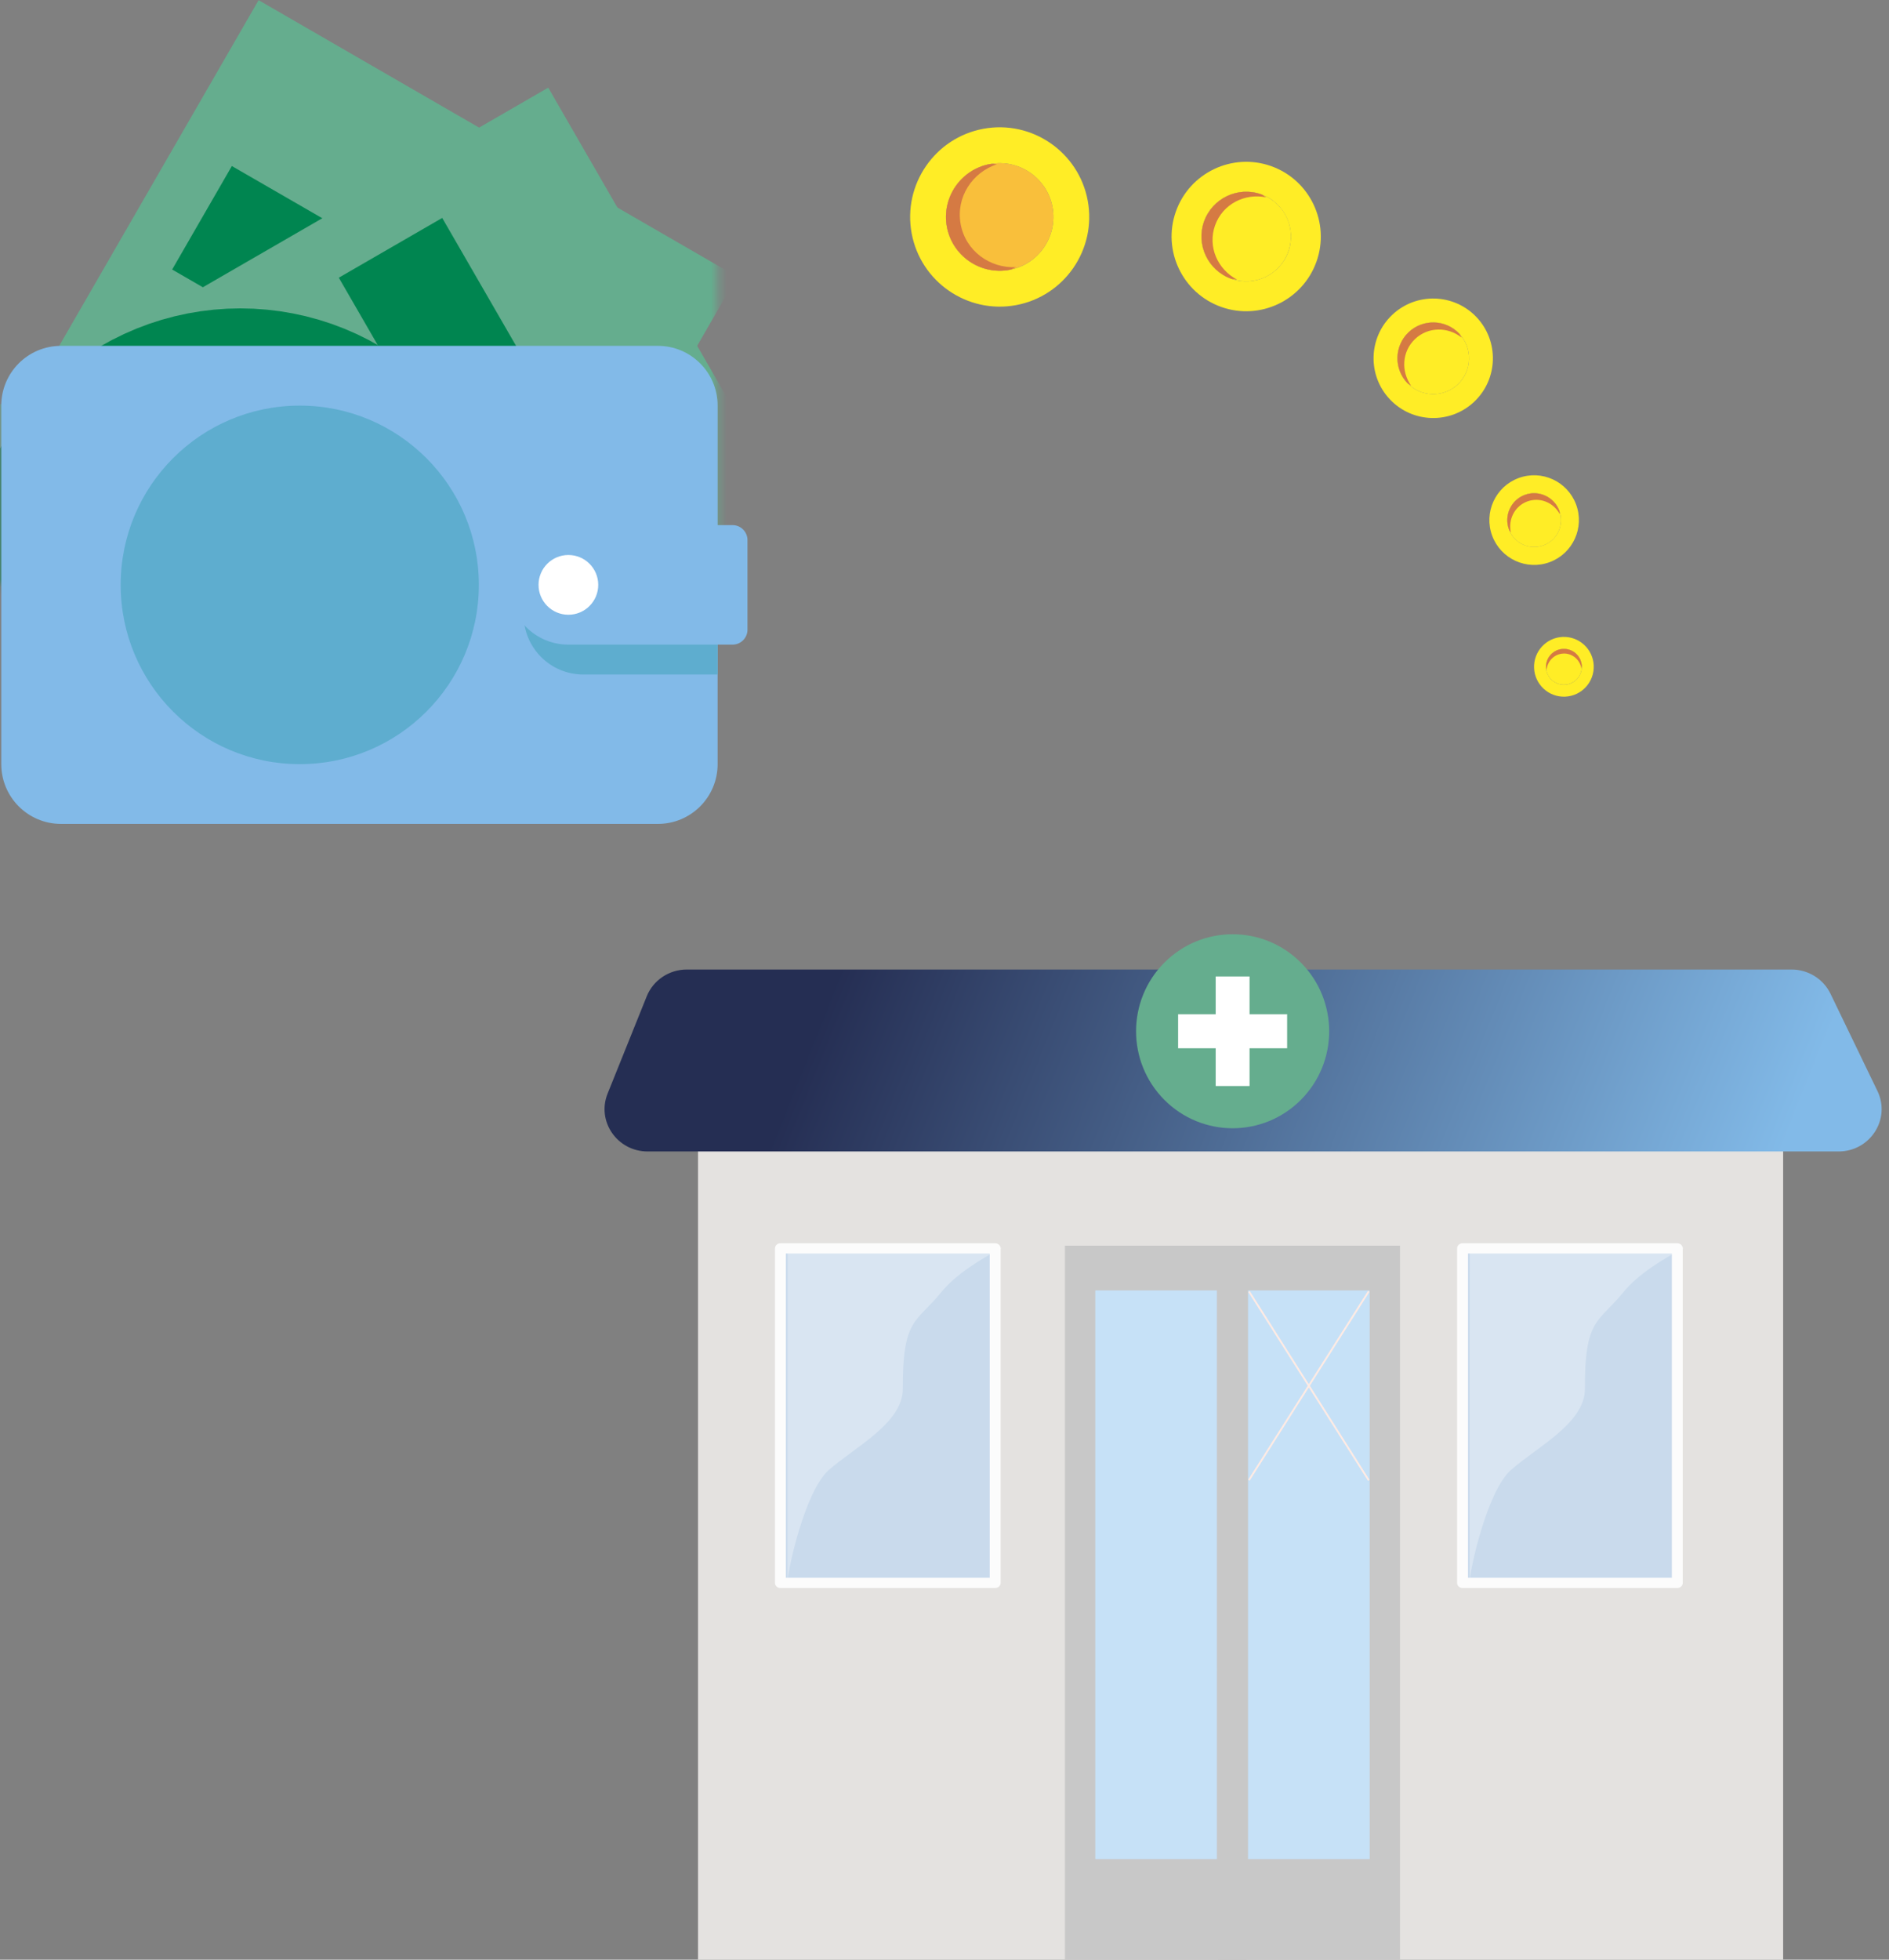 <svg width="243" height="252" viewBox="0 0 243 252" fill="none" xmlns="http://www.w3.org/2000/svg">
<rect x="0" y="0" width="243" height="252" fill="#808080" stroke="none"/>
<g clip-path="url(#clip0_217_512)">
<mask id="mask0_217_512" style="mask-type:luminance" maskUnits="userSpaceOnUse" x="0" y="-17" width="93" height="93">
<path d="M92.349 -17H0.198V75.21H92.349V-17Z" fill="white"/>
</mask>
<g mask="url(#mask0_217_512)">
<path d="M35.03 6.604L-26.404 113.079L26.799 143.816L88.234 37.341L35.03 6.604Z" fill="#00B16A"/>
<path d="M37.841 17.101L-15.914 110.267L23.988 133.319L77.743 40.153L37.841 17.101Z" stroke="#65AD8E" stroke-width="25" stroke-miterlimit="10"/>
<path d="M47.205 91.511C56.202 82.508 56.202 67.912 47.205 58.91C38.208 49.907 23.621 49.907 14.624 58.909C5.627 67.912 5.627 82.508 14.624 91.511C23.621 100.513 38.208 100.513 47.205 91.511Z" stroke="#008550" stroke-width="25" stroke-miterlimit="10"/>
<path d="M40.652 27.598L32.973 40.907" stroke="#008550" stroke-width="25" stroke-miterlimit="10"/>
<path d="M67.253 42.966L59.574 56.275" stroke="#008550" stroke-width="25" stroke-miterlimit="10"/>
<path d="M41.775 86.077C47.773 80.075 47.773 70.345 41.775 64.343C35.777 58.341 26.052 58.341 20.054 64.343C14.056 70.345 14.056 80.075 20.054 86.077C26.052 92.079 35.777 92.079 41.775 86.077Z" stroke="#008550" stroke-width="25" stroke-miterlimit="10"/>
<path d="M68.76 17.854L-37.647 79.328L-6.93 132.566L99.477 71.092L68.76 17.854Z" fill="#00B16A"/>
<path d="M65.95 28.351L-27.157 82.141L-4.119 122.069L88.987 68.279L65.95 28.351Z" stroke="#65AD8E" stroke-width="25" stroke-miterlimit="10"/>
<path d="M47.205 91.511C56.202 82.508 56.202 67.912 47.205 58.909C38.208 49.907 23.621 49.907 14.624 58.909C5.627 67.912 5.627 82.508 14.624 91.511C23.621 100.513 38.208 100.513 47.205 91.511Z" stroke="#008550" stroke-width="25" stroke-miterlimit="10"/>
<path d="M63.139 38.849L49.838 46.533" stroke="#008550" stroke-width="25" stroke-miterlimit="10"/>
<path d="M78.497 65.467L65.197 73.151" stroke="#008550" stroke-width="25" stroke-miterlimit="10"/>
<path d="M-3.367 77.269L-16.667 84.954" stroke="#008550" stroke-width="25" stroke-miterlimit="10"/>
<path d="M30.915 90.579C39.397 90.579 46.273 83.698 46.273 75.21C46.273 66.722 39.397 59.842 30.915 59.842C22.433 59.842 15.556 66.722 15.556 75.21C15.556 83.698 22.433 90.579 30.915 90.579Z" stroke="#008550" stroke-width="25" stroke-miterlimit="10"/>
</g>
<path d="M84.636 44.474H7.843C3.602 44.474 0.164 47.914 0.164 52.158V98.263C0.164 102.507 3.602 105.947 7.843 105.947H84.636C88.877 105.947 92.315 102.507 92.315 98.263V52.158C92.315 47.914 88.877 44.474 84.636 44.474Z" fill="#82BAE8"/>
<path d="M92.315 71.368H75.037C70.795 71.368 67.358 74.808 67.358 79.052C67.358 83.297 70.795 86.737 75.037 86.737H92.315V71.368Z" fill="#5EADCF"/>
<path d="M94.235 67.526H73.117C68.877 67.526 65.438 70.967 65.438 75.21C65.438 79.454 68.877 82.894 73.117 82.894H94.235C95.295 82.894 96.155 82.034 96.155 80.974V69.447C96.155 68.387 95.295 67.526 94.235 67.526Z" fill="#82BAE8"/>
<path d="M73.117 79.052C75.238 79.052 76.957 77.332 76.957 75.21C76.957 73.088 75.238 71.368 73.117 71.368C70.997 71.368 69.278 73.088 69.278 75.21C69.278 77.332 70.997 79.052 73.117 79.052Z" fill="white"/>
<path d="M38.56 98.263C51.284 98.263 61.598 87.942 61.598 75.21C61.598 62.479 51.284 52.158 38.56 52.158C25.837 52.158 15.523 62.479 15.523 75.21C15.523 87.942 25.837 98.263 38.56 98.263Z" fill="#5EADCF"/>
<path d="M189.94 40.784C187.026 37.707 182.158 37.578 179.086 40.495C176.014 43.411 175.885 48.285 178.8 51.36C181.714 54.437 186.582 54.567 189.654 51.649C192.726 48.733 192.855 43.86 189.94 40.784ZM181.2 42.725C183.041 40.979 185.964 41.054 187.712 42.899C189.461 44.744 189.38 47.671 187.54 49.419C185.7 51.167 182.776 51.09 181.028 49.245C179.279 47.4 179.36 44.474 181.2 42.725Z" fill="#FFED26"/>
<path d="M184.247 50.682C186.791 50.75 188.907 48.741 188.974 46.195C189.041 43.649 187.034 41.53 184.491 41.462C181.948 41.394 179.832 43.403 179.765 45.949C179.697 48.495 181.704 50.614 184.247 50.682Z" fill="#FFED26"/>
<path d="M182.028 43.6C183.714 42 186.27 42.003 188.037 43.42C187.915 43.251 187.858 43.054 187.711 42.898C185.963 41.053 183.04 40.977 181.199 42.724C179.358 44.471 179.279 47.398 181.026 49.244C181.173 49.399 181.367 49.468 181.53 49.598C180.21 47.756 180.342 45.2 182.028 43.6Z" fill="#D57A43"/>
<path d="M163.516 21.36C158.526 19.588 153.031 22.209 151.263 27.204C149.494 32.2 152.113 37.701 157.103 39.472C162.094 41.244 167.588 38.623 169.357 33.628C171.125 28.633 168.506 23.132 163.516 21.36ZM154.881 28.489C155.94 25.496 159.24 23.92 162.233 24.983C165.226 26.046 166.796 29.351 165.736 32.343C164.677 35.336 161.378 36.912 158.385 35.849C155.392 34.787 153.821 31.482 154.881 28.489Z" fill="#FFED26"/>
<path d="M162.949 35.537C165.776 34.079 166.885 30.602 165.427 27.773C163.969 24.943 160.496 23.832 157.67 25.29C154.843 26.749 153.734 30.226 155.192 33.055C156.65 35.885 160.123 36.996 162.949 35.537Z" fill="#FFED26"/>
<path d="M156.302 28.993C157.273 26.251 160.122 24.804 162.893 25.379C162.662 25.259 162.486 25.072 162.235 24.983C159.242 23.92 155.942 25.496 154.883 28.489C153.823 31.482 155.394 34.787 158.387 35.849C158.638 35.938 158.893 35.904 159.147 35.958C156.633 34.656 155.331 31.734 156.302 28.993Z" fill="#D57A43"/>
<path d="M126.503 16.561C120.256 17.717 116.118 23.742 117.273 29.996C118.429 36.25 124.449 40.394 130.696 39.239C136.943 38.083 141.081 32.058 139.926 25.804C138.77 19.55 132.75 15.406 126.503 16.561ZM121.804 29.157C121.111 25.41 123.595 21.79 127.342 21.097C131.089 20.404 134.703 22.895 135.395 26.643C136.088 30.39 133.604 34.01 129.857 34.703C126.11 35.396 122.496 32.905 121.804 29.157Z" fill="#FFED26"/>
<path d="M129.279 34.782C133.078 34.408 135.854 31.022 135.479 27.22C135.104 23.417 131.721 20.638 127.922 21.012C124.123 21.387 121.347 24.773 121.722 28.575C122.097 32.378 125.48 35.157 129.279 34.782Z" fill="#F9BF3B"/>
<path d="M123.58 28.828C122.946 25.396 125.038 22.18 128.264 21.112C127.953 21.127 127.656 21.039 127.342 21.097C123.595 21.79 121.113 25.41 121.804 29.157C122.498 32.904 126.11 35.396 129.857 34.703C130.171 34.645 130.415 34.456 130.712 34.358C127.319 34.515 124.215 32.261 123.58 28.828Z" fill="#D57A43"/>
<path d="M202.745 64.864C201.634 61.884 198.31 60.367 195.334 61.48C192.358 62.592 190.843 65.919 191.955 68.898C193.067 71.877 196.391 73.395 199.366 72.282C202.342 71.17 203.857 67.843 202.745 64.864ZM196.141 63.641C197.924 62.974 199.92 63.884 200.587 65.671C201.254 67.457 200.342 69.456 198.56 70.121C196.776 70.788 194.781 69.877 194.114 68.091C193.446 66.304 194.359 64.306 196.141 63.641Z" fill="#FFED26"/>
<path d="M197.536 70.341C199.441 70.239 200.903 68.61 200.801 66.703C200.699 64.796 199.072 63.332 197.166 63.434C195.261 63.535 193.799 65.164 193.901 67.071C194.003 68.979 195.63 70.442 197.536 70.341Z" fill="#FFED26"/>
<path d="M196.457 64.488C198.09 63.877 199.854 64.629 200.66 66.126C200.625 65.974 200.644 65.82 200.588 65.67C199.921 63.883 197.925 62.973 196.142 63.639C194.359 64.306 193.447 66.303 194.115 68.09C194.17 68.24 194.285 68.344 194.358 68.482C193.986 66.823 194.826 65.097 196.459 64.487L196.457 64.488Z" fill="#D57A43"/>
<path d="M205.017 85.579C204.925 83.46 203.13 81.812 201.014 81.903C198.898 81.995 197.252 83.791 197.343 85.91C197.435 88.028 199.229 89.676 201.345 89.585C203.461 89.493 205.107 87.697 205.015 85.578L205.017 85.579ZM201.081 83.44C202.348 83.386 203.427 84.374 203.483 85.644C203.538 86.915 202.548 87.993 201.281 88.049C200.014 88.103 198.935 87.115 198.879 85.844C198.824 84.574 199.814 83.496 201.081 83.44Z" fill="#FFED26"/>
<path d="M201.772 87.969C203.003 87.641 203.734 86.377 203.406 85.146C203.079 83.915 201.816 83.182 200.586 83.51C199.356 83.838 198.624 85.102 198.952 86.333C199.28 87.564 200.542 88.297 201.772 87.969Z" fill="#FFED26"/>
<path d="M201.105 84.042C202.267 83.991 203.231 84.833 203.433 85.948C203.442 85.845 203.485 85.751 203.48 85.644C203.425 84.374 202.347 83.385 201.078 83.44C199.811 83.494 198.822 84.574 198.877 85.844C198.882 85.951 198.934 86.04 198.95 86.143C199.056 85.014 199.943 84.093 201.104 84.043L201.105 84.042Z" fill="#D57A43"/>
<path d="M97.56 132.809H222.077C226.11 132.809 229.383 136.063 229.383 140.073V252.054H89.794V140.53C89.794 136.268 93.276 132.806 97.563 132.806L97.56 132.809Z" fill="#E4E2E0"/>
<path d="M180.096 160.184H156.648V252.442H180.096V160.184Z" fill="#C8C8C8"/>
<path d="M176.193 239.056H160.548V165.937H176.193V239.056Z" fill="#C6E1F7"/>
<path d="M160.766 166.002L160.569 166.126L175.979 190.424L176.176 190.299L160.766 166.002Z" fill="#FFEBE4"/>
<path d="M175.979 165.985L160.561 190.277L160.757 190.402L176.175 166.11L175.979 165.985Z" fill="#FFEBE4"/>
<path d="M160.442 160.184H136.994V252.442H160.442V160.184Z" fill="#C8C8C8"/>
<path d="M156.542 239.056H140.897V165.937H156.542V239.056Z" fill="#C6E1F7"/>
<path d="M141.169 190.308V190.075H156.394V190.308" fill="#C6E1F7"/>
<path d="M141.106 214.593L140.91 214.718L156.32 239.016L156.516 238.891L141.106 214.593Z" fill="#C6E1F7"/>
<path d="M156.33 214.589L140.912 238.881L141.108 239.006L156.526 214.714L156.33 214.589Z" fill="#C6E1F7"/>
<path d="M156.394 214.704H141.169V214.937H156.394V214.704Z" fill="#C6E1F7"/>
<path d="M140.915 190.411L141.111 190.287L156.524 214.583L156.324 214.707" fill="#C6E1F7"/>
<path d="M156.324 190.287L156.524 190.411L141.111 214.707L140.915 214.583" fill="#C6E1F7"/>
<path d="M215.498 160.458H187.902V203.642H215.498V160.458Z" fill="#C9DAEC"/>
<path d="M215.616 203.639H188.02C187.956 203.639 187.902 203.591 187.902 203.528V160.345C187.902 160.285 187.953 160.234 188.02 160.234H215.616C215.679 160.234 215.734 160.282 215.734 160.345V203.528C215.734 203.588 215.682 203.639 215.616 203.639ZM188.135 203.421H215.498V160.458H188.135V203.421Z" fill="white"/>
<g opacity="0.3">
<path d="M189.051 203.48C189.051 202.049 191.255 191.778 194.366 189.029C197.712 186.074 203.904 182.999 203.883 178.576C203.843 169.517 205.6 170.129 208.771 166.233C210.742 163.81 213.856 161.949 216.656 160.455H189.069C189.069 160.455 189.048 203.355 189.048 203.477L189.051 203.48Z" fill="white"/>
</g>
<path d="M215.767 204.205H188.141C187.754 204.205 187.439 203.911 187.439 203.548V160.532C187.439 160.169 187.754 159.874 188.141 159.874H215.767C216.154 159.874 216.468 160.169 216.468 160.532V203.548C216.468 203.911 216.154 204.205 215.767 204.205ZM188.842 202.891H215.066V161.189H188.842V202.891Z" fill="#FCFCFC"/>
<path d="M127.751 160.458H100.155V203.642H127.751V160.458Z" fill="#C9DAEC"/>
<path d="M127.869 203.639H100.273C100.21 203.639 100.155 203.591 100.155 203.528V160.345C100.155 160.285 100.207 160.234 100.273 160.234H127.869C127.933 160.234 127.987 160.282 127.987 160.345V203.528C127.987 203.588 127.936 203.639 127.869 203.639ZM100.388 203.421H127.751V160.458H100.388V203.421Z" fill="white"/>
<g opacity="0.3">
<path d="M101.304 203.48C101.304 202.049 103.508 191.778 106.619 189.029C109.966 186.074 116.157 182.999 116.136 178.576C116.097 169.517 117.853 170.129 121.025 166.233C122.996 163.81 126.11 161.949 128.909 160.455H101.322C101.322 160.455 101.301 203.355 101.301 203.477L101.304 203.48Z" fill="white"/>
</g>
<path d="M128.02 204.205H100.394C100.007 204.205 99.693 203.911 99.693 203.548V160.532C99.693 160.169 100.007 159.874 100.394 159.874H128.02C128.407 159.874 128.722 160.169 128.722 160.532V203.548C128.722 203.911 128.407 204.205 128.02 204.205ZM101.096 202.891H127.319V161.189H101.096V202.891Z" fill="#FCFCFC"/>
<path d="M236.5 148.07H83.316C79.404 148.07 76.723 144.196 78.162 140.625L83.195 128.117C84.033 126.038 86.077 124.673 88.35 124.673H230.463C232.603 124.673 234.553 125.884 235.472 127.784L241.513 140.292C243.257 143.906 240.575 148.07 236.503 148.07H236.5Z" fill="url(#paint0_linear_217_512)"/>
<path d="M167.347 141.431C172.198 136.559 172.198 128.661 167.347 123.789C162.497 118.917 154.632 118.917 149.781 123.789C144.931 128.661 144.931 136.559 149.781 141.431C154.632 146.302 162.497 146.302 167.347 141.431Z" fill="#65AD8E"/>
<path d="M165.576 130.422H160.743V125.567H156.386V130.422H151.552V134.798H156.386V139.652H160.743V134.798H165.576V130.422Z" fill="white"/>
</g>
<defs>
<linearGradient id="paint0_linear_217_512" x1="112.117" y1="114.516" x2="271.484" y2="178.417" gradientUnits="userSpaceOnUse">
<stop stop-color="#252E53"/>
<stop offset="0.706" stop-color="#82BAE8"/>
</linearGradient>
<clipPath id="clip0_217_512">
<rect width="243" height="252" fill="white"/>
</clipPath>
</defs>
</svg>
